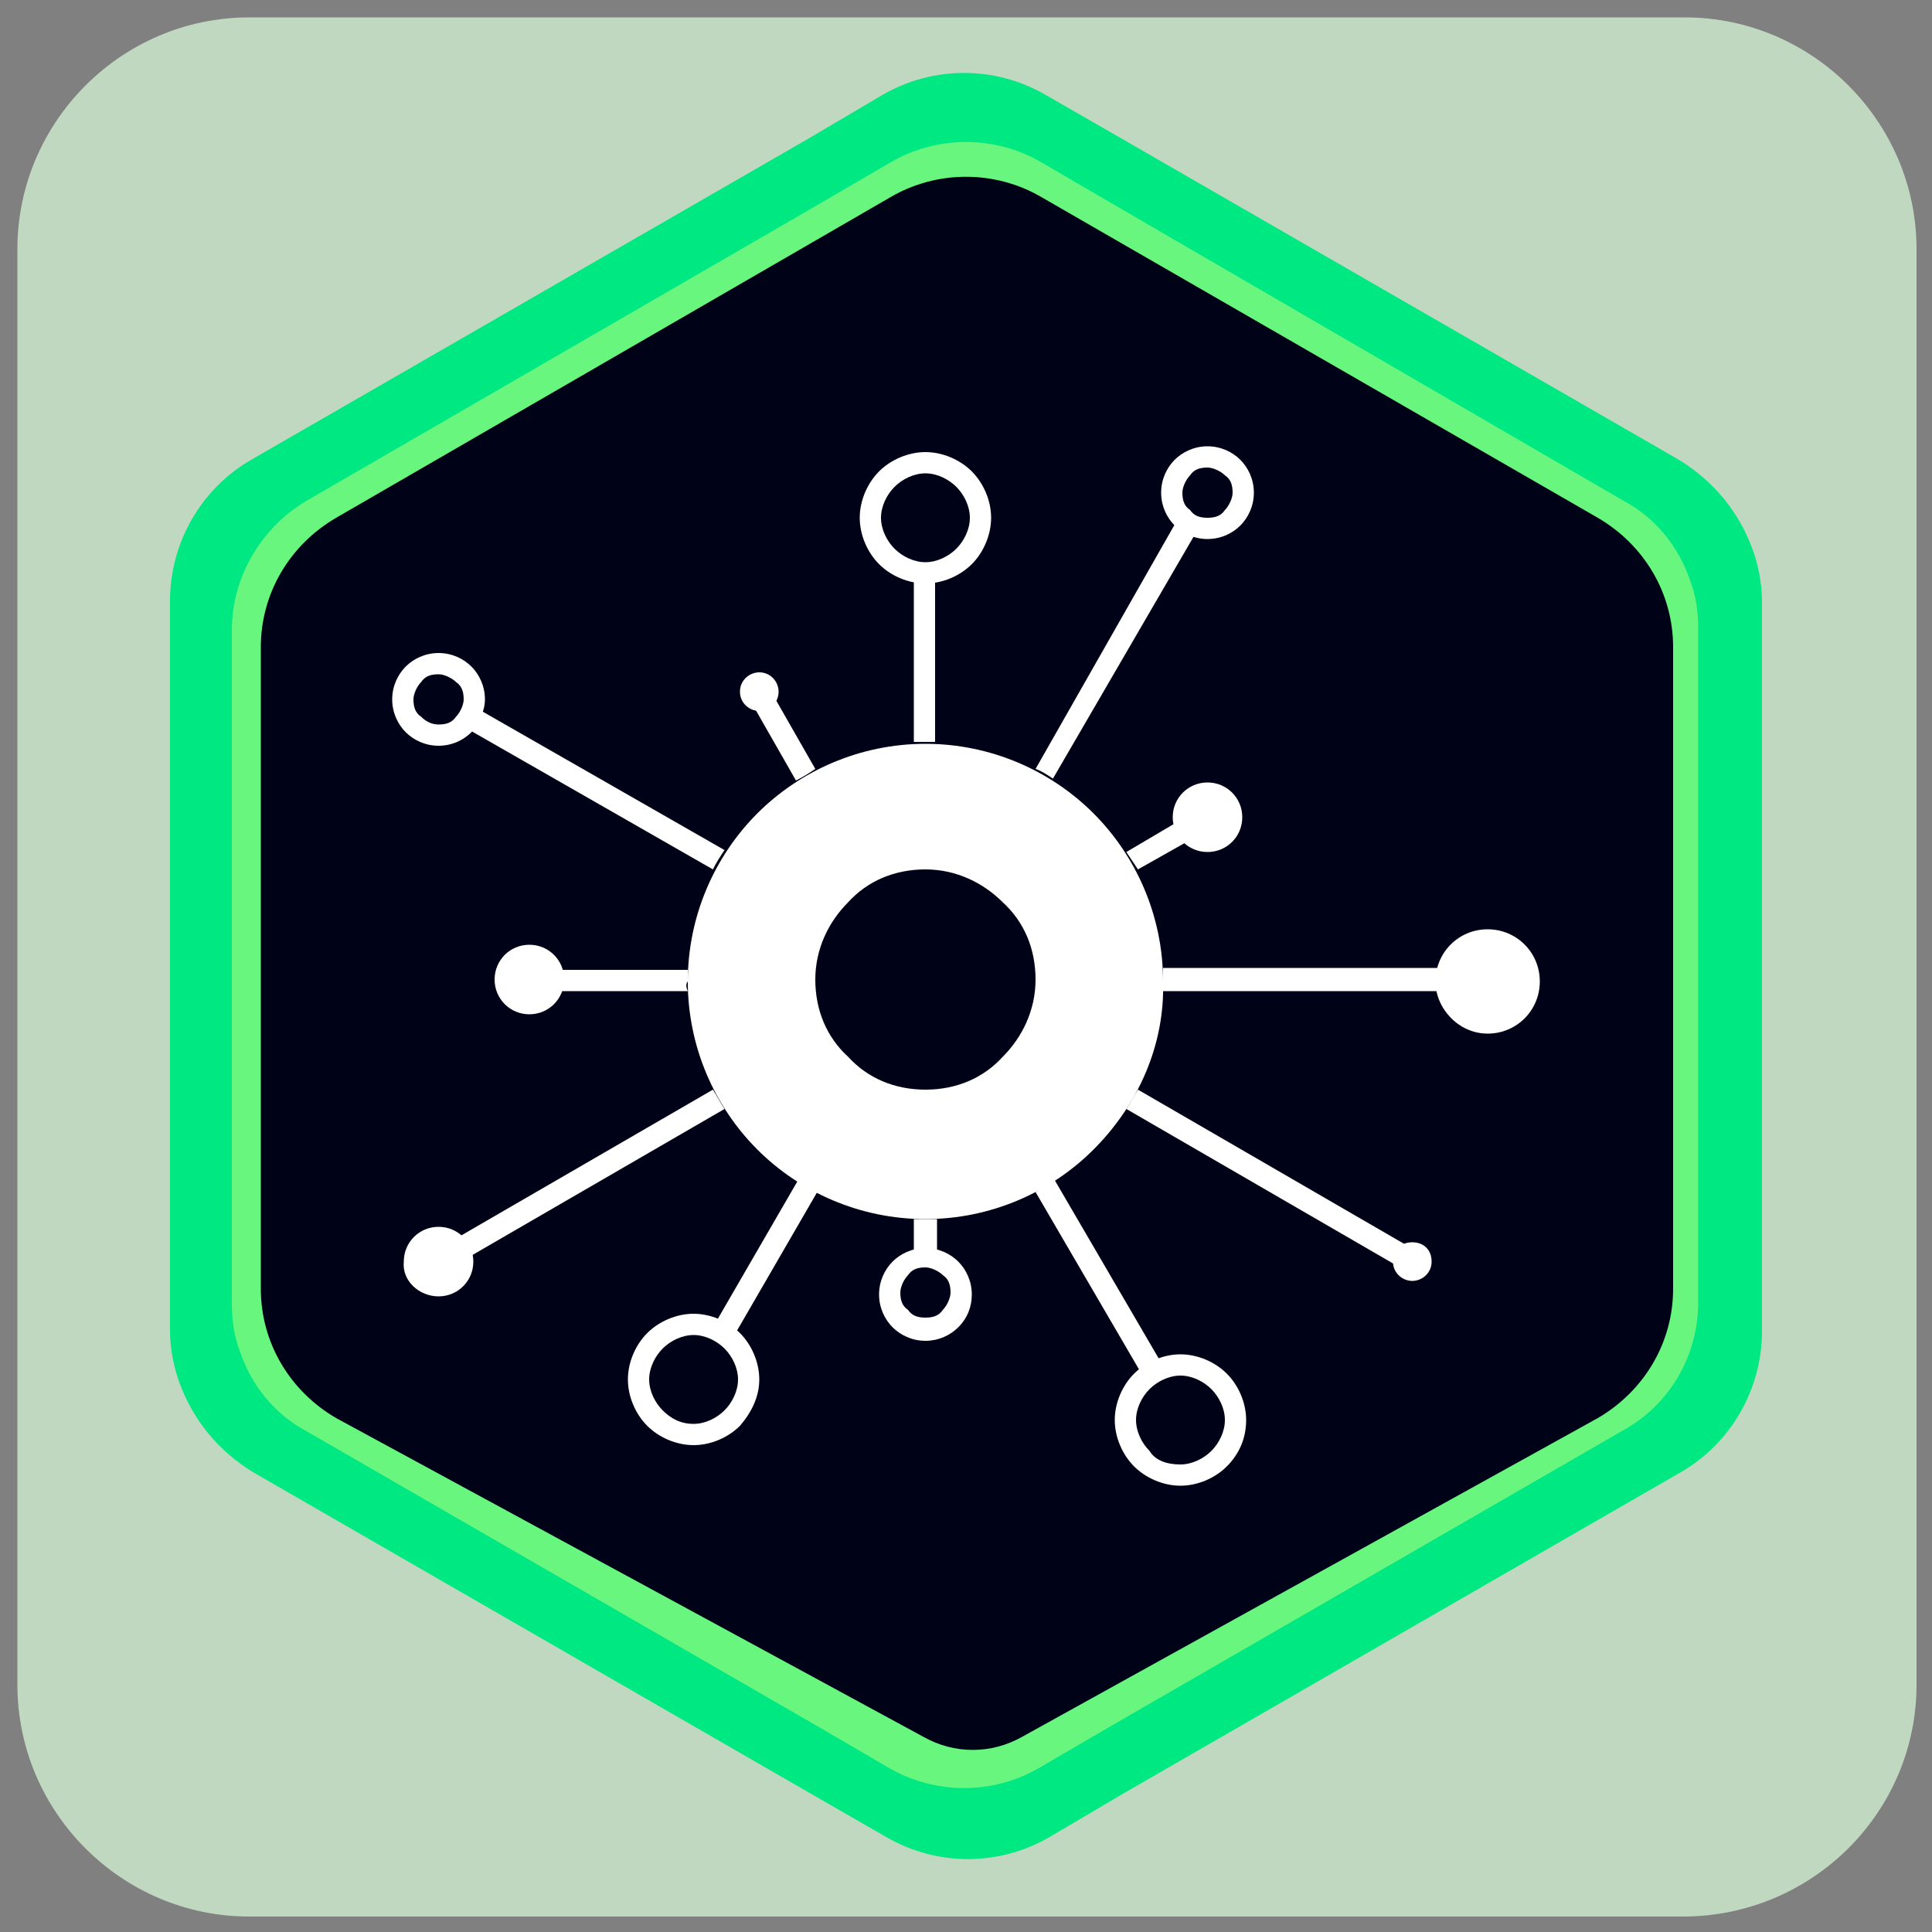 <svg xmlns="http://www.w3.org/2000/svg" xmlns:xlink="http://www.w3.org/1999/xlink" id="Capa_1" x="0px" y="0px" viewBox="0 0 100 100" style="enable-background:new 0 0 100 100;" xml:space="preserve"><rect x="0" y="0" width="100" height="100" fill="#808080" stroke="none"/><style type="text/css">	.st0{fill:#C0D8C0;}	.st1{fill:url(#SVGID_1_);}	.st2{opacity:0.6;fill:#ADFF7D;enable-background:new    ;}	.st3{fill:#000217;}	.st4{fill-rule:evenodd;clip-rule:evenodd;fill:#FFFFFF;}</style><g>	<g>		<path class="st0" d="M87.1,99.2H12.9c-6.6,0-12-5.4-12-12V12.9c0-6.6,5.4-12,12-12h74.3c6.6,0,12,5.4,12,12v74.3   C99.2,93.8,93.8,99.2,87.1,99.2z"></path>					<linearGradient id="SVGID_1_" gradientUnits="userSpaceOnUse" x1="8.8" y1="49.89" x2="91.2" y2="49.89" gradientTransform="matrix(1 0 0 -1 0 99.89)">			<stop offset="0" style="stop-color:#00E881"></stop>			<stop offset="1" style="stop-color:#00E881"></stop>		</linearGradient>		<path class="st1" d="M91.2,68.9v-0.3V31.1c0-0.9-0.2-1.9-0.5-2.7c-0.7-1.9-2-3.5-3.8-4.6L58.1,7.2l0,0l-4-2.3   c-2.6-1.5-5.8-1.5-8.4,0l-3.9,2.3l0,0L13,23.8c-2.6,1.5-4.2,4.3-4.2,7.3l0,0l0,0v0.3v37.5c0,0.9,0.2,1.9,0.5,2.7   c0.7,1.9,2,3.5,3.8,4.6l28.8,16.6l0,0l4,2.3c2.6,1.5,5.8,1.5,8.4,0l3.9-2.3l0,0L87,76.2C89.6,74.7,91.2,71.9,91.2,68.9L91.2,68.9   L91.2,68.9z"></path>		<path class="st2" d="M87.9,67.4v-0.3V32.6c0-0.9-0.1-1.7-0.4-2.5c-0.6-1.8-1.8-3.3-3.5-4.2L57.5,10.5l0,0l-3.6-2.1   c-2.4-1.4-5.4-1.4-7.8,0l-3.6,2.1l0,0L15.9,25.9c-2.4,1.4-3.9,4-3.9,6.7l0,0l0,0v0.3v34.5c0,0.9,0.1,1.7,0.4,2.5   c0.6,1.8,1.8,3.3,3.5,4.2l26.5,15.3l0,0l3.6,2.1c2.4,1.4,5.4,1.4,7.8,0l3.6-2.1l0,0l26.5-15.3C86.5,72.7,87.9,70.1,87.9,67.4   L87.9,67.4L87.9,67.4z"></path>		<g>			<path class="st3" d="M13.5,33.5c0-2.8,1.5-5.3,3.9-6.7l28.7-16.6c2.4-1.4,5.4-1.4,7.8,0l28.8,16.6c2.4,1.4,3.9,3.9,3.9,6.7v33.2    c0,2.8-1.5,5.3-3.9,6.7L52.9,89.9c-1.6,0.9-3.5,0.9-5.1,0L17.4,73.4c-2.4-1.4-3.9-3.9-3.9-6.7V33.5z"></path>		</g>	</g></g><g>	<path class="st4" d="M47.9,56.4c1.6,0,3-0.6,4-1.7c1-1,1.7-2.4,1.7-4c0-1.6-0.6-3-1.7-4c-1-1-2.4-1.7-4-1.7c-1.6,0-3,0.6-4,1.7  c-1,1-1.7,2.4-1.7,4c0,1.6,0.6,3,1.7,4C44.9,55.8,46.3,56.4,47.9,56.4L47.9,56.4z M56.6,59.5c-2.2,2.2-5.3,3.6-8.7,3.6  c-3.4,0-6.5-1.4-8.7-3.6c-2.2-2.2-3.6-5.3-3.6-8.7c0-3.4,1.4-6.5,3.6-8.7c2.2-2.2,5.3-3.6,8.7-3.6c3.4,0,6.5,1.4,8.7,3.6  c2.2,2.2,3.6,5.3,3.6,8.7C60.3,54.1,58.9,57.2,56.6,59.5z"></path>	<path class="st4" d="M77,51.3H60.2c0-0.2,0-0.4,0-0.6c0-0.2,0-0.4,0-0.6H77V51.3L77,51.3z M35.6,51.3h-8.1v-1.1h8.1  c0,0.2,0,0.4,0,0.6C35.5,50.9,35.5,51.1,35.6,51.3z"></path>	<path class="st4" d="M47.3,65.1v-2c0.2,0,0.4,0,0.6,0c0.2,0,0.4,0,0.6,0v2H47.3L47.3,65.1z M47.3,38.4v-8.8h1.1v8.8  c-0.2,0-0.4,0-0.6,0C47.7,38.4,47.5,38.4,47.3,38.4z"></path>	<path class="st4" d="M36.9,68.7l4.4-7.6c0.3,0.2,0.6,0.4,1,0.6l-4.4,7.6L36.9,68.7L36.9,68.7z M53.6,39.8L61,26.8l1,0.6l-7.5,12.9  C54.2,40.1,53.9,39.9,53.6,39.8z"></path>	<path class="st4" d="M22.4,64.8l14.5-8.4c0.2,0.3,0.4,0.7,0.6,1l-14.5,8.4L22.4,64.8L22.4,64.8z M58.3,44.1l3.9-2.3l0.6,1L58.9,45  C58.7,44.7,58.5,44.4,58.3,44.1z"></path>	<path class="st4" d="M24.4,36.5l13.1,7.5c-0.2,0.3-0.4,0.6-0.6,1l-13.1-7.5L24.4,36.5L24.4,36.5z M58.9,56.4l14.5,8.4l-0.6,1  l-14.5-8.4C58.5,57.1,58.7,56.7,58.9,56.4z"></path>	<path class="st4" d="M39.8,35.6l2.4,4.2c-0.3,0.2-0.6,0.4-1,0.6l-2.4-4.2L39.8,35.6L39.8,35.6z M54.6,61.1l5.6,9.6l-1,0.6l-5.6-9.6  C53.9,61.5,54.2,61.3,54.6,61.1z"></path>	<path class="st4" d="M62.5,26.8c0.4,0,0.7-0.1,0.9-0.4l0,0c0.2-0.2,0.4-0.6,0.4-0.9c0-0.4-0.1-0.7-0.4-0.9  c-0.2-0.2-0.6-0.4-0.9-0.4c-0.4,0-0.7,0.1-0.9,0.4l0,0c-0.2,0.2-0.4,0.6-0.4,0.9c0,0.4,0.1,0.7,0.4,0.9  C61.8,26.7,62.1,26.8,62.5,26.8L62.5,26.8z M64.2,27.2c-0.4,0.4-1,0.7-1.7,0.7s-1.3-0.3-1.7-0.7c-0.4-0.4-0.7-1-0.7-1.7  c0-0.7,0.3-1.3,0.7-1.7h0c0.4-0.4,1-0.7,1.7-0.7c0.7,0,1.3,0.3,1.7,0.7c0.4,0.4,0.7,1,0.7,1.7C64.9,26.2,64.6,26.8,64.2,27.2  L64.2,27.2z"></path>	<path class="st4" d="M47.9,29.1c0.6,0,1.2-0.3,1.6-0.7c0.4-0.4,0.7-1,0.7-1.6c0-0.6-0.3-1.2-0.7-1.6c-0.4-0.4-1-0.7-1.6-0.7  c-0.6,0-1.2,0.3-1.6,0.7c-0.4,0.4-0.7,1-0.7,1.6c0,0.6,0.3,1.2,0.7,1.6C46.7,28.8,47.3,29.1,47.9,29.1L47.9,29.1z M50.3,29.2  c-0.6,0.6-1.5,1-2.4,1c-0.9,0-1.8-0.4-2.4-1c-0.6-0.6-1-1.5-1-2.4c0-0.9,0.4-1.8,1-2.4c0.6-0.6,1.5-1,2.4-1c0.9,0,1.8,0.4,2.4,1  c0.6,0.6,1,1.5,1,2.4C51.3,27.7,50.9,28.6,50.3,29.2z"></path>	<path class="st4" d="M39.3,36.8c0.5,0,1-0.4,1-1c0-0.5-0.4-1-1-1c-0.5,0-1,0.4-1,1C38.3,36.4,38.8,36.8,39.3,36.8z"></path>	<path class="st4" d="M73.1,66.3c0.5,0,1-0.4,1-1s-0.4-1-1-1s-1,0.4-1,1S72.6,66.3,73.1,66.3z"></path>	<path class="st4" d="M77,53.5c1.5,0,2.7-1.2,2.7-2.7c0-1.5-1.2-2.7-2.7-2.7s-2.7,1.2-2.7,2.7C74.3,52.2,75.5,53.5,77,53.5z"></path>	<path class="st4" d="M27.4,52.5c1,0,1.8-0.8,1.8-1.8c0-1-0.8-1.8-1.8-1.8c-1,0-1.8,0.8-1.8,1.8C25.6,51.7,26.4,52.5,27.4,52.5z"></path>	<path class="st4" d="M22.7,67.1c1,0,1.8-0.8,1.8-1.8c0-1-0.8-1.8-1.8-1.8c-1,0-1.8,0.8-1.8,1.8C20.8,66.3,21.7,67.1,22.7,67.1z"></path>	<path class="st4" d="M22.7,37.5c0.4,0,0.7-0.1,0.9-0.4c0.2-0.2,0.4-0.6,0.4-0.9c0-0.4-0.1-0.7-0.4-0.9h0c-0.2-0.2-0.6-0.4-0.9-0.4  c-0.4,0-0.7,0.1-0.9,0.4c-0.2,0.2-0.4,0.6-0.4,0.9c0,0.4,0.1,0.7,0.4,0.9l0,0C22,37.3,22.3,37.5,22.7,37.5L22.7,37.5z M24.4,37.9  c-0.4,0.4-1,0.7-1.7,0.7c-0.7,0-1.3-0.3-1.7-0.7v0c-0.4-0.4-0.7-1-0.7-1.7c0-0.7,0.3-1.3,0.7-1.7c0.4-0.4,1-0.7,1.7-0.7  c0.7,0,1.3,0.3,1.7,0.7l0,0c0.4,0.4,0.7,1,0.7,1.7C25.1,36.8,24.8,37.4,24.4,37.9L24.4,37.9z"></path>	<path class="st4" d="M35.9,73.7c0.6,0,1.2-0.3,1.6-0.7c0.4-0.4,0.7-1,0.7-1.6c0-0.6-0.3-1.2-0.7-1.6c-0.4-0.4-1-0.7-1.6-0.7  c-0.6,0-1.2,0.3-1.6,0.7c-0.4,0.4-0.7,1-0.7,1.6c0,0.6,0.3,1.2,0.7,1.6C34.7,73.4,35.2,73.7,35.9,73.7L35.9,73.7z M38.3,73.8  c-0.6,0.6-1.5,1-2.4,1c-0.9,0-1.8-0.4-2.4-1c-0.6-0.6-1-1.5-1-2.4c0-0.9,0.4-1.8,1-2.4c0.6-0.6,1.5-1,2.4-1c0.9,0,1.8,0.4,2.4,1  c0.6,0.6,1,1.5,1,2.4C39.3,72.3,38.9,73.1,38.3,73.8z"></path>	<path class="st4" d="M62.5,44.1c1,0,1.8-0.8,1.8-1.8c0-1-0.8-1.8-1.8-1.8c-1,0-1.8,0.8-1.8,1.8C60.7,43.3,61.5,44.1,62.5,44.1z"></path>	<path class="st4" d="M61.1,75.8c0.6,0,1.2-0.3,1.6-0.7c0.4-0.4,0.7-1,0.7-1.6s-0.3-1.2-0.7-1.6c-0.4-0.4-1-0.7-1.6-0.7  c-0.6,0-1.2,0.3-1.6,0.7c-0.4,0.4-0.7,1-0.7,1.6s0.3,1.2,0.7,1.6C59.8,75.6,60.4,75.8,61.1,75.8L61.1,75.8z M63.5,75.9  c-0.6,0.6-1.5,1-2.4,1c-0.9,0-1.8-0.4-2.4-1c-0.6-0.6-1-1.5-1-2.4c0-0.9,0.4-1.8,1-2.4c0.6-0.6,1.5-1,2.4-1c0.9,0,1.8,0.4,2.4,1  c0.6,0.6,1,1.5,1,2.4C64.5,74.5,64.1,75.3,63.5,75.9z"></path>	<path class="st4" d="M47.9,68.2c0.4,0,0.7-0.1,0.9-0.4l0,0c0.2-0.2,0.4-0.6,0.4-0.9c0-0.4-0.1-0.7-0.4-0.9  c-0.2-0.2-0.6-0.4-0.9-0.4c-0.4,0-0.7,0.1-0.9,0.4l0,0c-0.2,0.2-0.4,0.6-0.4,0.9c0,0.4,0.1,0.7,0.4,0.9h0  C47.2,68.1,47.5,68.2,47.9,68.2L47.9,68.2z M49.6,68.7c-0.4,0.4-1,0.7-1.7,0.7c-0.7,0-1.3-0.3-1.7-0.7l0,0c-0.4-0.4-0.7-1-0.7-1.7  c0-0.7,0.3-1.3,0.7-1.7h0c0.4-0.4,1-0.7,1.7-0.7c0.7,0,1.3,0.3,1.7,0.7c0.4,0.4,0.7,1,0.7,1.7C50.3,67.6,50.1,68.2,49.6,68.7  L49.6,68.7z"></path></g></svg>